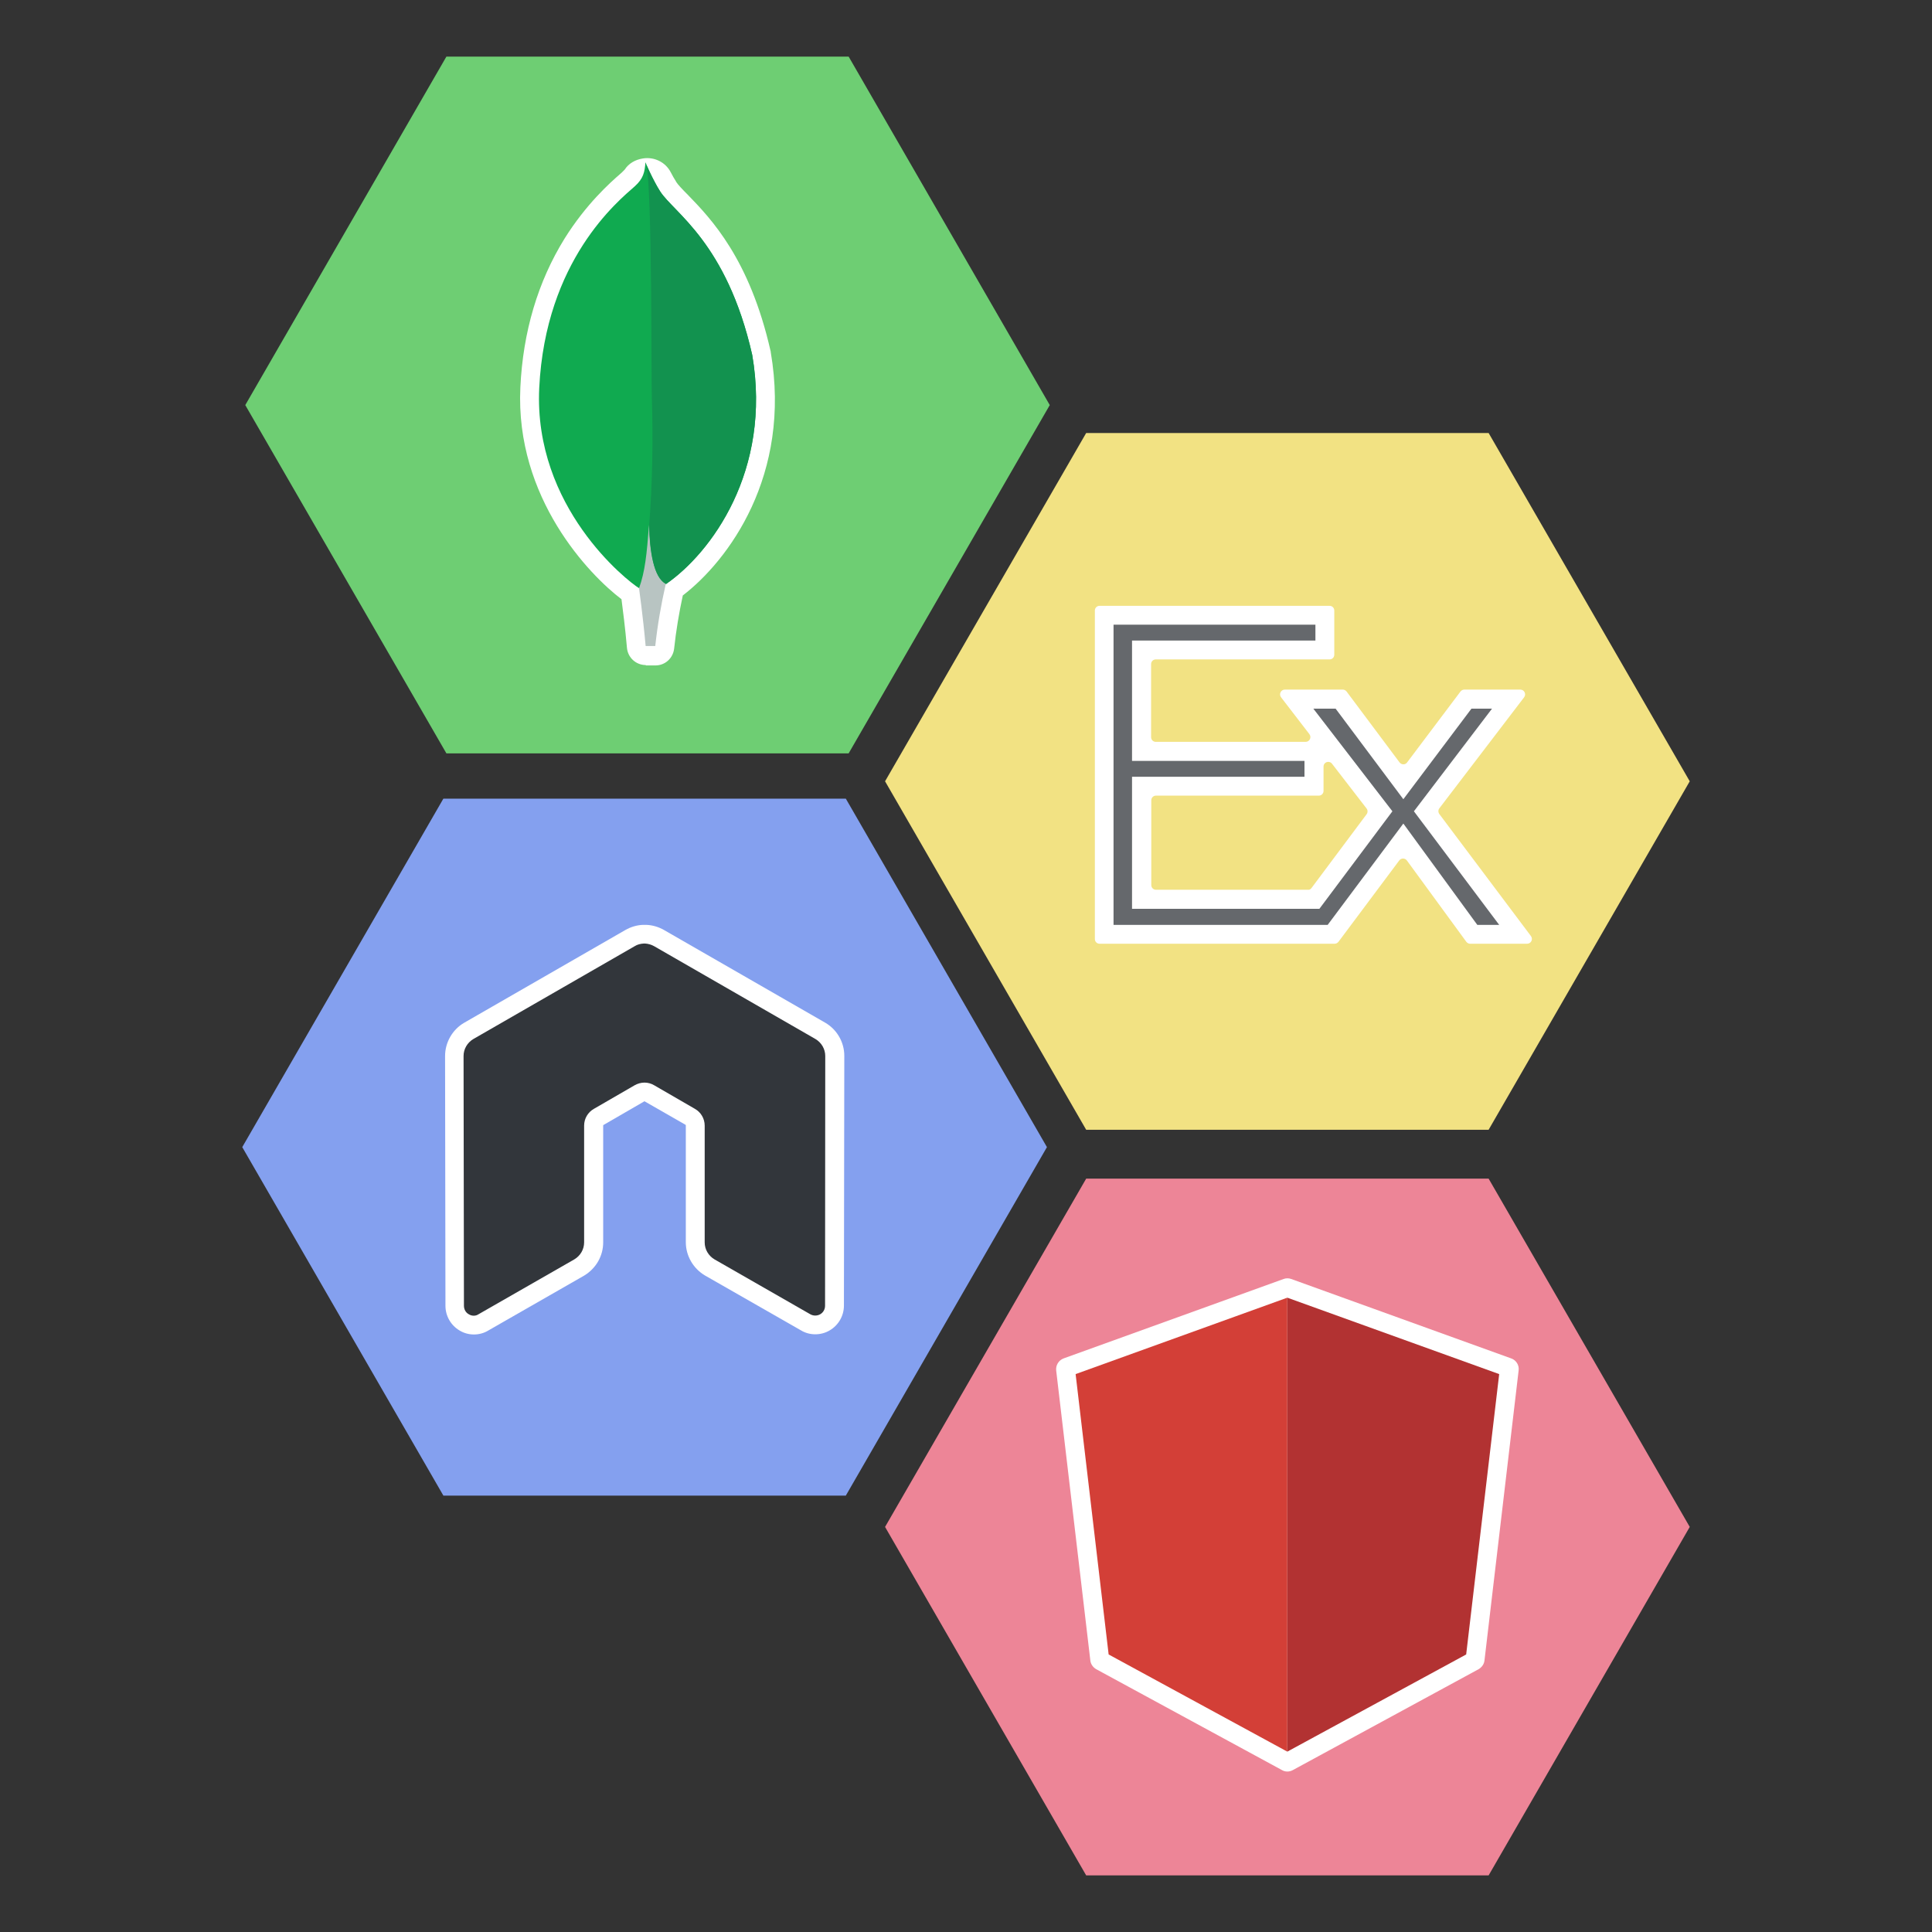<?xml version="1.0" encoding="UTF-8"?>
<!-- Generator: Adobe Illustrator 24.0.3, SVG Export Plug-In . SVG Version: 6.00 Build 0)  -->
<svg width="50px" height="50px" version="1.1" id="Layer_1" xmlns="http://www.w3.org/2000/svg" xmlns:xlink="http://www.w3.org/1999/xlink" x="0px" y="0px" viewBox="0 0 1024 1024" style="enable-background:new 0 0 1024 1024;" xml:space="preserve">
<rect x="0" y="0" width="1024" height="1024" fill="#333333" stroke="none"/>
<style type="text/css">
	.st0{fill:#6ECE73;}
	.st1{fill:#FFFFFF;}
	.st2{fill:#10AA50;}
	.st3{fill:#B8C4C2;}
	.st4{fill:#12924F;}
	.st5{fill:#F2E283;}
	.st6{opacity:0.75;fill:#32363B;}
	.st7{fill:#ED8597;}
	.st8{fill:#D33F37;}
	.st9{fill:#B23232;}
	.st10{fill:#84A0EF;}
	.st11{fill-rule:evenodd;clip-rule:evenodd;fill:#FFFFFF;}
	.st12{fill-rule:evenodd;clip-rule:evenodd;fill:#32363B;}
</style>
<g>
	<g>
		<polygon class="st0" points="236.6,399.3 449.8,399.3 556.4,214.7 449.8,30 236.6,30 130,214.7   "/>
		<path class="st1" d="M342.3,352.5c-5.2,0-9.5-3.9-10-9.1l0,0c-0.9-10.4-2.2-20.4-2.9-25.8c-16.8-12.7-56.4-53.5-53.6-112.3    c1.4-29.5,9.3-56,23.4-78.8c11.5-18.4,24.1-29.6,29.5-34.3l1-0.9c0.6-0.6,1-1,1.4-1.4c2.1-3.3,5.7-5.3,9.6-5.9l0,0    c6-1,12,1.9,14.8,7.3c0.9,1.7,1.8,3.4,2.8,4.9l0,0.1c1.1,1.7,3.5,4.2,6.3,7c12.2,12.6,32.7,33.8,43.8,82.7l0.1,0.3l0,0.3    c11.2,65.4-22.6,110.6-46.6,129c-2,9.3-3.6,18.8-4.6,28.2l0,0c-0.6,5.1-4.8,8.9-9.9,8.9H342.3z"/>
		<g>
			<path class="st2" d="M398.7,188.1c-13.5-59.6-41.7-75.4-48.8-86.7c-3.9-6.1-7.8-15.4-7.8-15.4c-0.4,5.3-1.1,8.6-5.6,12.7     c-9.1,8-47.4,39.3-50.7,107c-3,63.1,46.4,102.1,53,106.1c5,2.5,11.2,0.1,14.1-2.2C376.6,293.3,409.2,249.7,398.7,188.1"/>
			<path class="st3" d="M344,278.2c-1.2,15.6-2.1,24.7-5.3,33.6c0,0,2.1,14.9,3.5,30.6h5.1c1.2-11.1,3.1-22.1,5.6-33     C346.4,306.2,344.3,291.9,344,278.2z"/>
			<path class="st4" d="M353.1,309.5L353.1,309.5c-6.7-3.1-8.7-17.7-9-31.3c1.7-22.4,2.1-44.9,1.4-67.3     c-0.4-11.8,0.2-109.2-2.9-123.4c1.2,2.8,4.3,9.3,7.3,14c7.2,11.2,35.3,27.1,48.8,86.7C409.2,249.6,376.8,293.1,353.1,309.5z"/>
		</g>
	</g>
	<g>
		<polygon class="st5" points="575.7,598.8 789,598.8 895.6,414.1 789,229.5 575.7,229.5 469.1,414.1   "/>
		<path class="st1" d="M777.2,499.2l-31.5-43.1c-1-1.4-3.1-1.4-4.1,0l-32.2,43.1c-0.5,0.6-1.2,1-2,1H582.8c-1.4,0-2.5-1.1-2.5-2.5    V323.6c0-1.4,1.1-2.5,2.5-2.5h121.9c1.4,0,2.5,1.1,2.5,2.5V347c0,1.4-1.1,2.5-2.5,2.5h-92.1c-1.4,0-2.5,1.1-2.5,2.5v38.7    c0,1.4,1.1,2.5,2.5,2.5h79.4c2.1,0,3.3-2.4,2-4.1l-15-19.5c-1.3-1.7-0.1-4.1,2-4.1h30.7c0.8,0,1.5,0.4,2,1l28.1,37.6    c1,1.3,3,1.4,4,0l28.3-37.6c0.5-0.6,1.2-1,2-1h29.7c2.1,0,3.3,2.4,2,4.1l-44.9,58.8c-0.7,0.9-0.7,2.1,0,3.1l48.5,64.6    c1.3,1.7,0.1,4.1-2,4.1h-30.3C778.4,500.2,777.7,499.8,777.2,499.2z M695.1,470.7l29.2-39.1c0.7-0.9,0.7-2.2,0-3.1L706,404.8    c-1.5-1.9-4.5-0.9-4.5,1.5v12.9c0,1.4-1.1,2.5-2.5,2.5h-86.3c-1.4,0-2.5,1.1-2.5,2.5v44.9c0,1.4,1.1,2.5,2.5,2.5h80.5    C693.9,471.7,694.6,471.4,695.1,470.7z"/>
		<polygon class="st6" points="749.4,430 790.8,375.6 779.9,375.6 743.8,423.6 707.9,375.6 696.1,375.6 738,430 699.3,481.7     600,481.7 600,411.7 691.4,411.7 691.4,403.3 600,403.3 600,339.5 697.2,339.5 697.2,331.1 590.2,331.1 590.2,490.2 703.7,490.2     743.8,436.5 783,490.2 794.6,490.2   "/>
	</g>
	<g>
		<polygon class="st7" points="575.7,994 789,994 895.6,809.3 789,624.7 575.7,624.7 469.1,809.3   "/>
		<path class="st1" d="M577.9,880.1l-18.1-153.7c-0.3-2.8,1.3-5.4,3.9-6.4l116.6-42.1c1.3-0.5,2.8-0.5,4.1,0L801,720    c2.6,0.9,4.3,3.6,3.9,6.4l-18.1,153.7c-0.2,1.9-1.4,3.6-3.1,4.6l-98.5,53.5c-1.8,1-4,1-5.7,0L581,884.7    C579.3,883.7,578.1,882,577.9,880.1z"/>
		<g>
			<polygon class="st8" points="682.3,687.8 570.1,728.3 587.6,876.9 682.3,928.4    "/>
			<polygon class="st9" points="682.3,687.8 794.6,728.3 777.1,876.9 682.3,928.4    "/>
		</g>
	</g>
	<g>
		<polygon class="st10" points="235,792.7 448.3,792.7 554.9,608 448.3,423.3 235,423.3 128.4,608   "/>
		<path class="st11" d="M251.2,707.3c-2.7,0-5.3-0.7-7.6-2.1c-4.6-2.7-7.5-7.7-7.5-13.1l-0.2-132.4c0-7.2,3.9-14,10.1-17.6    l85.5-49.2c2.8-1.6,6.1-2.6,9.3-2.7l0.2,0h1.3l0.2,0c3.3,0.1,6.6,1.1,9.4,2.7l85.4,49.1c6.3,3.6,10.2,10.4,10.2,17.6l-0.2,132.4    c0,5.4-2.9,10.4-7.5,13.1c-2.3,1.4-5,2.1-7.7,2.1c-2.7,0-5.3-0.7-7.6-2.1l-50.9-29.1c-6.2-3.7-10.1-10.4-10.1-17.6v-61.9    c0-0.1-0.1-0.2-0.1-0.3l-21.8-12.5c-0.1,0-0.1,0-0.2,0.1l-21.6,12.5c-0.1,0.1-0.1,0.2-0.1,0.3v61.9c0,7.2-3.8,13.8-10.1,17.6    l-50.8,29.1C256.5,706.6,253.9,707.3,251.2,707.3z"/>
		<path class="st12" d="M437.4,559.7c0-3.7-2-7.1-5.2-9l-85.5-49.2c-1.4-0.8-3.1-1.3-4.7-1.4h-0.9c-1.6,0.1-3.3,0.5-4.7,1.4    l-85.5,49.2c-3.2,1.9-5.2,5.3-5.2,9l0.2,132.4c0,1.8,0.9,3.6,2.6,4.5c1.6,1,3.6,1,5.1,0l50.8-29.1c3.2-1.9,5.2-5.3,5.2-9v-61.9    c0-3.7,2-7.1,5.2-8.9l21.6-12.5c1.6-0.9,3.4-1.4,5.2-1.4c1.8,0,3.6,0.5,5.1,1.4l21.6,12.5c3.2,1.8,5.2,5.2,5.2,8.9v61.9    c0,3.7,2,7.1,5.2,9l50.8,29.1c1.6,0.9,3.6,0.9,5.2,0c1.6-0.9,2.6-2.6,2.6-4.5L437.4,559.7z"/>
	</g>
</g>
</svg>